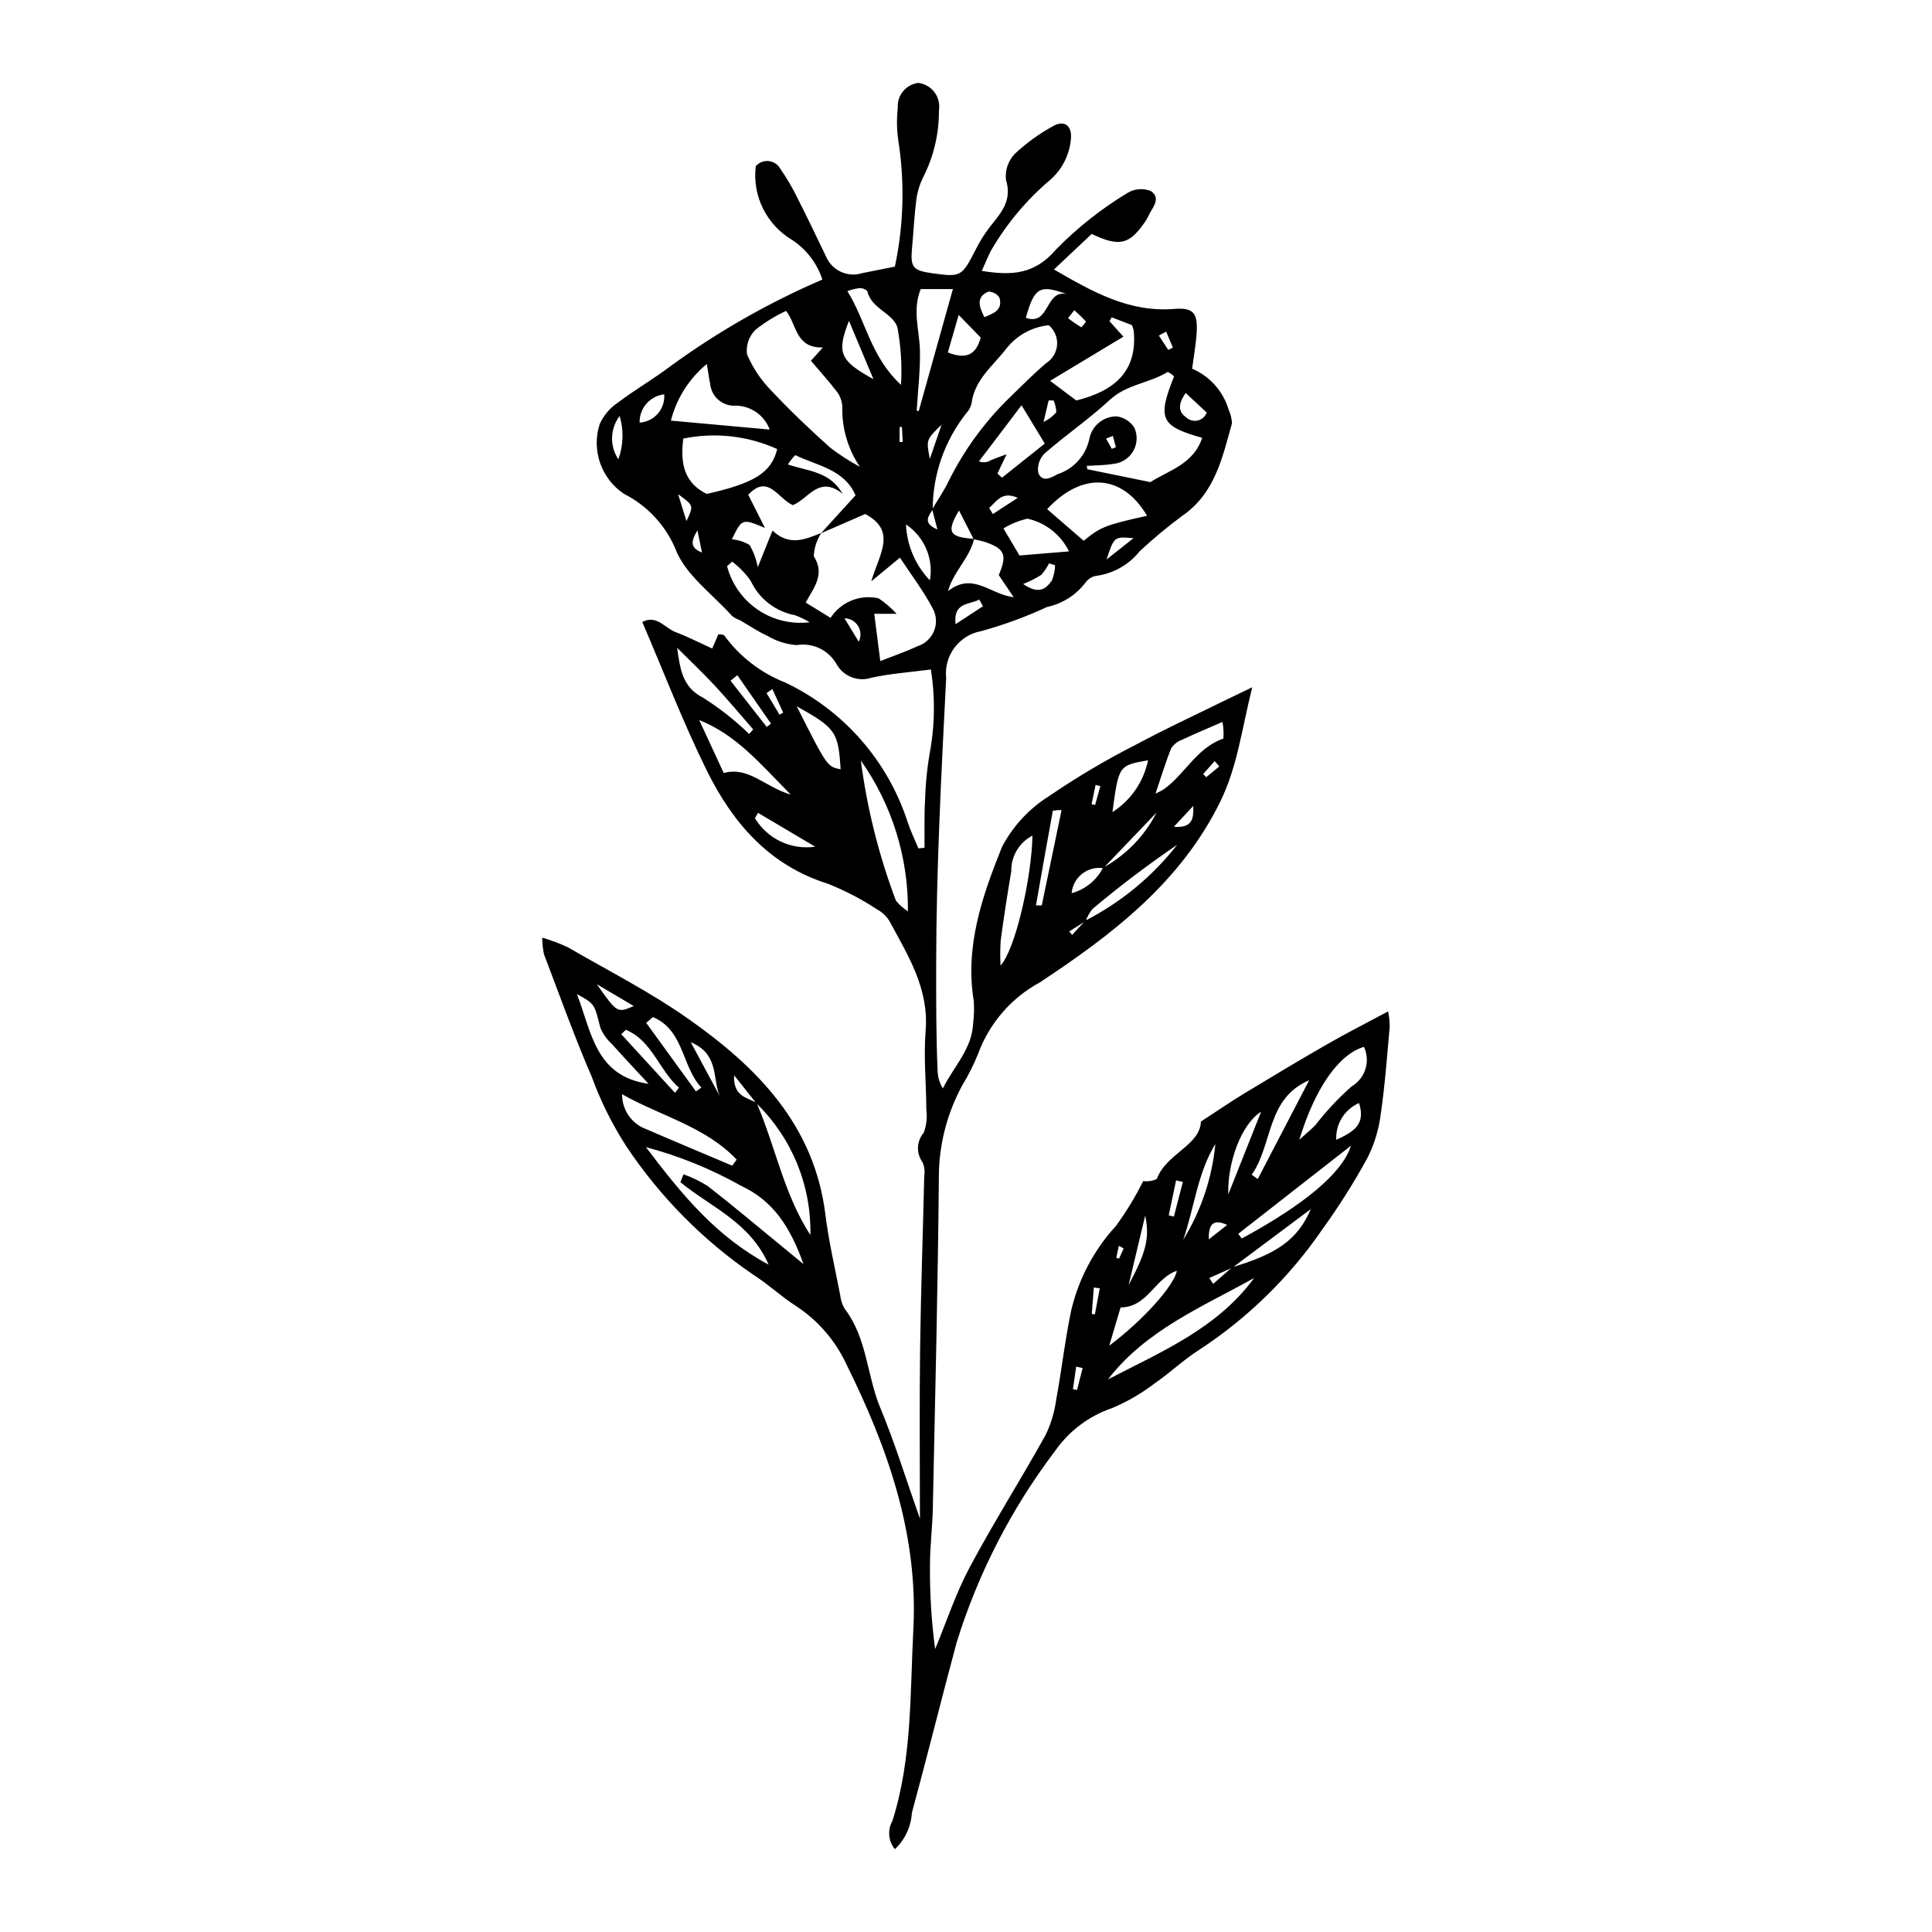 <?xml version="1.0" encoding="UTF-8"?>
<!-- The Best Svg Icon site in the world: iconSvg.co, Visit us! https://iconsvg.co -->
<svg fill="#000000" width="800px" height="800px" version="1.1" viewBox="144 144 512 512" xmlns="http://www.w3.org/2000/svg">
 <path d="m361.94 218.08c-1.426-4.344-4.293-8.07-8.129-10.562-3.301-1.98-5.953-4.875-7.644-8.328-1.691-3.457-2.348-7.328-1.883-11.148 0.84-0.973 2.098-1.48 3.375-1.363 1.281 0.117 2.426 0.844 3.078 1.953 1.762 2.547 3.328 5.227 4.684 8.016 2.57 5.043 4.988 10.164 7.453 15.262v-0.004c1.559 3.766 5.742 5.711 9.625 4.477 2.75-0.559 5.5-1.102 8.652-1.73h0.004c2.352-11.051 2.648-22.441 0.875-33.602-0.383-2.82-0.418-5.676-0.109-8.508-0.211-3.285 2.172-6.168 5.441-6.574 1.707 0.211 3.254 1.105 4.285 2.481s1.457 3.113 1.18 4.809c0.047 6.203-1.41 12.324-4.242 17.844-0.871 1.77-1.457 3.672-1.73 5.625-0.551 4.356-0.766 8.754-1.164 13.129-0.449 4.934 0.238 5.832 5.172 6.527 7.875 1.109 7.992 1.004 11.805-6.434v0.004c1.043-2.078 2.285-4.047 3.711-5.887 2.898-3.66 5.949-6.91 4.199-12.445-0.266-2.559 0.629-5.102 2.438-6.934 3.008-2.801 6.348-5.223 9.949-7.203 2.981-1.77 5.121-0.262 4.848 3.141h0.004c-0.305 4.188-2.215 8.09-5.336 10.895-6.352 5.344-11.73 11.75-15.887 18.938-0.789 1.543-1.434 3.16-2.41 5.332 8.059 1.312 14.102 0.906 19.777-5.785h-0.004c5.617-5.703 11.918-10.684 18.762-14.832 1.887-1.176 4.227-1.375 6.285-0.535 2.898 2.035 0.207 4.551-0.766 6.785-0.219 0.473-0.477 0.922-0.781 1.344-4.133 6.043-6.746 6.742-14.156 3.234-3.066 2.887-6.359 5.992-9.988 9.414 10.461 6.066 20.012 11.414 31.906 10.449 5.234-0.426 6.242 1.262 5.894 6.562-0.184 2.793-0.699 5.562-1.188 9.281h0.004c4.656 1.984 8.188 5.938 9.645 10.785 0.531 1.156 0.84 2.398 0.918 3.668-2.566 9.148-4.508 18.602-13.227 24.574-3.93 2.91-7.691 6.043-11.266 9.383-2.777 3.469-6.758 5.769-11.148 6.441-1.25 0.105-2.394 0.75-3.129 1.762-2.516 3.344-6.152 5.668-10.246 6.543-5.629 2.606-11.465 4.742-17.445 6.391-5.879 1.074-9.934 6.508-9.289 12.449-1.281 25.297-2.621 50.625-2.648 75.941-0.008 9.461-0.035 19.008 0.398 28.504 0.094 1.527 0.566 3.004 1.379 4.301 2.852-5.789 7.731-10.438 8.016-17.258v0.004c0.254-1.973 0.309-3.961 0.168-5.941-2.387-14.48 2.277-27.867 7.461-40.762l-0.004-0.004c2.898-5.531 7.215-10.199 12.504-13.516 7.449-5.082 15.219-9.68 23.262-13.754 7.512-4.055 15.285-7.629 22.945-11.406 1.941-0.957 3.902-1.883 7.621-3.672-2.84 11.535-3.992 21.277-8.551 30.488-10.574 21.375-28.586 35.059-47.695 47.699h0.004c-7.57 4.094-13.395 10.809-16.375 18.883-1.156 2.891-2.555 5.676-4.172 8.336-3.856 7.055-5.992 14.922-6.231 22.961-0.258 29.77-0.996 59.535-1.617 89.305-0.102 4.918-0.746 9.828-0.754 14.742-0.082 7.512 0.375 15.02 1.367 22.469 3.008-7.234 5.469-14.758 9.141-21.637 6.336-11.871 13.551-23.273 20.102-35.035 1.438-2.969 2.394-6.144 2.836-9.414 1.457-7.875 2.336-15.863 3.988-23.691h-0.004c1.977-8.363 6.07-16.078 11.891-22.406 2.711-3.742 5.117-7.703 7.195-11.836 1.23 0.16 2.477-0.035 3.598-0.57 2.496-6.769 11.434-8.82 11.688-15.211 4.535-2.953 7.957-5.312 11.504-7.461 7.293-4.418 14.605-8.809 22-13.055 5.082-2.918 10.316-5.57 16.117-8.68h-0.004c0.266 1.355 0.398 2.734 0.406 4.113-0.691 7.703-1.246 15.438-2.367 23.082-0.496 4.059-1.691 8-3.535 11.648-3.609 6.598-7.629 12.961-12.039 19.055-8.668 12.605-19.715 23.402-32.516 31.781-4.137 2.602-7.711 6.082-11.754 8.852-3.473 2.664-7.273 4.879-11.305 6.582-6.117 2.066-11.414 6.035-15.117 11.324-11.617 15.309-20.469 32.531-26.152 50.891-4.035 15.004-7.769 30.09-11.844 45.086v-0.004c-0.219 3.664-1.828 7.106-4.5 9.621-1.746-2.125-2.004-5.102-0.648-7.496 5.254-16.582 4.656-33.812 5.543-50.828 1.305-25.074-6.734-47.941-17.68-70.059l-0.004-0.004c-2.926-6.356-7.582-11.754-13.438-15.582-3.926-2.504-7.359-5.777-11.289-8.27-13.293-9.078-24.715-20.629-33.641-34.02-3.727-5.762-6.797-11.926-9.148-18.371-4.625-10.684-8.543-21.676-12.695-32.562-0.293-1.438-0.441-2.902-0.453-4.371 2.285 0.656 4.519 1.488 6.676 2.488 10.762 6.223 21.922 11.906 32.059 19.039 18.188 12.793 33.359 28.07 36.301 51.828 0.891 7.184 2.559 14.273 3.93 21.395v-0.004c0.133 1.293 0.551 2.543 1.223 3.656 5.914 7.727 5.82 17.586 9.387 26.168 3.871 9.301 6.836 18.98 10.516 29.406 0-15.461-0.152-30.195 0.043-44.922 0.199-15.273 0.742-30.547 1.094-45.82v-0.004c0.207-1.262 0.051-2.559-0.453-3.734-1.711-2.359-1.582-5.586 0.32-7.793 0.723-1.941 0.961-4.031 0.695-6.082-0.031-7-0.75-14.043-0.188-20.988 0.906-11.18-4.695-19.938-9.586-29.027-0.812-1.32-1.961-2.402-3.332-3.129-4.113-2.711-8.496-4.988-13.078-6.801-15.574-4.91-25.188-16.195-32.004-29.977-6.281-12.699-11.348-26-17.09-39.359 3.824-2.019 6.031 1.648 8.871 2.707 3.141 1.168 6.137 2.727 9.652 4.32l1.633-3.738h-0.004c0.52-0.059 1.047 0.02 1.531 0.219 4.106 5.656 9.754 10.016 16.266 12.562 15.422 7.356 27.137 20.738 32.391 37 0.766 2.363 1.879 4.617 2.828 6.918l1.625-0.152c0.035-4.262-0.102-8.531 0.152-12.781v0.004c0.137-4.633 0.637-9.25 1.492-13.805 1.117-6.844 1.129-13.824 0.039-20.672-5.625 0.746-10.777 1.074-15.75 2.195-3.582 1.168-7.488-0.383-9.297-3.688-2.121-3.684-6.309-5.668-10.504-4.969-2.75-0.199-5.414-1.039-7.781-2.457-2.539-1.145-4.863-2.758-7.293-4.148v-0.004c-0.73-0.262-1.418-0.629-2.043-1.094-5.25-5.867-12.535-11.016-15.074-17.906-2.684-6.262-7.484-11.379-13.559-14.457-2.949-1.957-5.18-4.824-6.344-8.164-1.168-3.344-1.211-6.973-0.117-10.34 1.023-2.289 2.672-4.246 4.754-5.644 4.531-3.426 9.488-6.285 14.016-9.711 12.516-9.129 26.016-16.828 40.25-22.949zm74.359 155.89c6.09-3.344 11.039-8.438 14.199-14.629-4.699 4.914-9.398 9.824-14.102 14.738-2.004-0.297-4.043 0.242-5.633 1.496s-2.594 3.109-2.769 5.129c3.598-0.969 6.617-3.414 8.305-6.734zm34.262 105.85c11.82-3.5 17.344-7.301 20.816-15.395-7.664 5.731-14.195 10.609-20.727 15.492l-6.172 2.766 1.02 1.562zm-38.934-91.844c9.473-4.852 17.777-11.711 24.336-20.094-7.738 5.273-15.211 10.93-22.383 16.945-0.805 0.969-1.43 2.07-1.855 3.254l-4.371 2.762 0.773 0.902c1.168-1.258 2.332-2.516 3.5-3.769zm-87.195 48.395c-1.742-2.195-3.484-4.391-5.891-7.418-0.262 5.758 3.531 5.844 5.977 7.336 4.977 11.574 7.254 24.293 14.246 35.016l-0.004-0.004c0.273-13.125-4.918-25.777-14.328-34.93zm57.613-149.47c-1.262-2.465-2.523-4.93-3.898-7.617-3.434 5.734-2.606 7.106 3.988 7.508-1.113 5.043-5.398 8.562-6.918 13.875 6.652-5.246 11.262 0.949 17.418 1.586-1.301-1.926-2.602-3.848-3.953-5.852 2.289-5.324 1.625-7-3.652-8.773-0.969-0.32-1.988-0.488-2.984-0.727zm-11.012-7.93c1.434-2.418 3.035-4.75 4.269-7.266 4.121-8.359 9.652-15.949 16.352-22.43 3.133-3.059 6.231-6.172 9.547-9.016h0.004c1.695-1.055 2.785-2.856 2.934-4.848 0.145-1.988-0.672-3.93-2.199-5.219-4.453 0.445-8.531 2.695-11.277 6.231-3.473 4.504-8.383 8.156-9.184 14.422h0.004c-0.23 1.012-0.723 1.945-1.434 2.699-5.742 7.266-8.871 16.25-8.879 25.512-1.109 1.746-2.746 3.559 1.254 5.258-0.57-2.195-0.98-3.769-1.391-5.344zm-29.473 6.356 9.168-10.062c-3.016-6.945-10.188-7.828-15.988-10.66v0.004c-0.73 0.762-1.379 1.59-1.945 2.481 5.445 1.816 11.098 1.809 14.512 7.789-6.269-5.106-9.102 1.402-13.188 2.988-3.922-1.629-6.504-8.445-11.828-2.746 1.355 2.688 2.66 5.273 4.43 8.785-6.062-2.523-6.062-2.523-8.77 3.008l0.004 0.004c1.645 0.152 3.242 0.66 4.672 1.492 1.066 1.824 1.809 3.82 2.188 5.902 1.562-3.879 2.496-6.195 3.906-9.695 4.551 4.266 8.723 2.254 12.922 0.641l0.004-0.004c-1.195 1.836-1.883 3.957-1.996 6.144 3.059 4.754 0.098 8.242-2.137 12.277 2.477 1.531 4.57 2.824 6.598 4.074l-0.004 0.004c2.731-4.242 7.828-6.312 12.742-5.18 1.75 1.164 3.344 2.539 4.754 4.094h-5.918c0.523 4.098 0.992 7.777 1.602 12.527 3.086-1.219 6.598-2.422 9.945-3.977v0.004c1.992-0.648 3.586-2.164 4.34-4.117 0.758-1.957 0.59-4.148-0.449-5.969-2.465-4.648-5.699-8.887-8.629-13.348-2.582 2.133-4.406 3.637-7.606 6.281 2.137-7.254 6.875-13.336-1.598-17.848-3.793 1.652-7.762 3.379-11.73 5.106zm93.59-41.582c-0.5-0.48-1.07-0.879-1.695-1.176-4.828 2.996-10.852 3.246-15.309 7.375-5.469 5.066-11.688 9.316-17.316 14.23-1.348 1.336-1.973 3.238-1.68 5.113 1.023 2.641 3.301 1.398 5.191 0.348h0.004c4.242-1.395 7.418-4.945 8.336-9.316 0.66-3.469 3.691-5.981 7.227-5.981 1.938 0.25 3.66 1.352 4.707 3.004 0.914 2.023 0.785 4.367-0.344 6.281-1.133 1.91-3.125 3.152-5.344 3.324-2.273 0.387-4.617 0.355-6.93 0.516l0.156 0.891 16.723 3.414c4.723-3.078 11.422-4.703 13.711-11.742-11.035-3.09-11.945-5.074-7.438-16.281zm-83.27 23.965v0.004c-3.191-4.719-4.82-10.316-4.66-16.012-0.086-1.297-0.508-2.547-1.223-3.633-2.207-2.887-4.652-5.586-7.094-8.461l3.172-3.535c-7.301 0.227-6.879-6.039-9.75-9.68-2.91 1.34-5.644 3.031-8.145 5.027-1.691 1.695-2.512 4.07-2.227 6.445 1.508 3.551 3.664 6.793 6.356 9.555 4.945 5.281 10.211 10.289 15.598 15.125v0.004c2.512 1.934 5.18 3.66 7.973 5.164zm-47.574 189.57 0.84-2.078-0.004 0.004c2.234 0.797 4.379 1.832 6.394 3.09 6.512 5.066 12.824 10.391 19.211 15.617 1.633 1.336 3.258 2.68 6.188 5.09-3.606-10.082-8.133-16.801-16.48-20.719h-0.004c-7.957-4.477-16.449-7.93-25.273-10.277 9.68 12.801 18.664 23.711 32.527 31.145-4.992-11.363-15.445-15.285-23.402-21.867zm0.777-197.05c-0.914 6.938 0.465 11.812 6.195 14.668 12.617-2.836 17.137-5.609 18.691-11.891l0.004-0.004c-7.797-3.523-16.508-4.496-24.891-2.773zm122.9 20.457c-6.574-11.121-17.234-11.738-26.473-1.754 3.231 2.793 6.457 5.586 9.684 8.375 4.422-3.641 5.856-4.207 16.793-6.621zm28.383 202c-13.805 7.684-28.691 13.809-38.75 26.875 14.066-7.305 28.93-13.465 38.75-26.875zm-47.129-232.55c9.875-2.469 16.281-7.523 15.207-18.547h0.004c-0.125-0.484-0.277-0.961-0.461-1.426-1.496-0.578-3.438-1.32-5.375-2.066l-0.586 1.02c1.047 1.168 2.094 2.332 3.691 4.109l-19.434 11.699c2.809 2.106 5.008 3.75 6.953 5.211zm-97.918-9.68c-4.688 3.867-8.023 9.121-9.523 15.012l26.188 2.375c-1.391-3.742-4.922-6.258-8.914-6.344-1.688 0.137-3.363-0.406-4.652-1.504-1.289-1.102-2.09-2.668-2.223-4.356-0.285-1.23-0.426-2.492-0.875-5.184zm40.812 105.08v0.004c1.656 12.703 4.777 25.176 9.305 37.164 0.914 1.086 1.98 2.031 3.172 2.805 0.133-14.301-4.231-28.285-12.477-39.969zm-34.082 107.38 1.176-1.609c-8.297-8.777-20.168-11.535-30.363-17.324-0.035 3.68 2 7.07 5.266 8.766 7.949 3.453 15.945 6.789 23.922 10.168zm58.48-232.31h-8.527c-2.289 5.66-0.32 10.949-0.207 16.246 0.109 5.32-0.539 10.66-0.855 15.992l0.535 0.082c2.914-10.402 5.828-20.805 9.055-32.32zm-27.969 0.547c4.938 7.844 6.031 17.23 14.215 24.84v0.004c0.305-5.125-0.02-10.27-0.969-15.316-1.258-3.738-6.918-4.867-7.965-9.543-0.539-0.523-1.266-0.809-2.016-0.793-1.117 0.145-2.211 0.418-3.266 0.809zm136.91 200.27c-6.727 1.988-12.98 10.992-17.137 24.617 1.938-1.762 3.238-2.785 4.356-3.984v0.004c2.84-3.691 6.031-7.094 9.531-10.164 3.609-2.141 5.012-6.664 3.246-10.469zm-90.75-170.02c-4.086 5.379-7.688 10.121-11.289 14.863h0.004c1.039 0.406 2.211 0.293 3.156-0.301 1.082-0.48 2.211-0.852 4.168-1.586l-2.426 5.106 1.191 1.117c3.769-3.004 7.535-6.004 11.355-9.047-2.203-3.629-3.875-6.383-6.16-10.152zm2.887 114.04c-3.508 1.82-5.68 5.477-5.606 9.43-1.043 6.109-1.977 12.238-2.809 18.383v-0.004c-0.141 2.211-0.152 4.43-0.039 6.641 3.969-4.356 8.27-23.426 8.453-34.449zm-88.309-30.621c2.137 4.617 4.273 9.234 6.492 14.035 6.644-1.801 10.695 3.602 17.758 5.719-8.113-8.23-14.426-15.84-24.25-19.754zm120.93 19.488c0.758-0.332 1.492-0.719 2.203-1.148 5.625-4.008 8.711-11.016 15.781-13.426 0.109-1.477 0.027-2.961-0.246-4.414-4.059 1.773-7.387 3.148-10.637 4.691-1.195 0.414-2.223 1.207-2.926 2.254-1.512 3.711-2.66 7.566-4.176 12.043zm-134.35 76.918c-3.262-3.527-6.562-7.019-9.762-10.602-1.316-1.188-2.352-2.66-3.027-4.305-1.582-6.258-1.445-6.293-6.203-8.867 3.914 10.051 4.859 21.746 18.992 23.773zm156.27 39.746 0.93 1.246c16.281-8.82 26.672-17.266 28.93-24.586-10.598 8.281-20.227 15.812-29.859 23.34zm-44.852-180.85c-2.156-4.41-6.203-7.602-10.996-8.672-2.254 0.504-4.406 1.379-6.375 2.59l4.25 7.168c4.602-0.383 8.793-0.727 13.121-1.086zm-103.85 25.551c0.797 5.519 1.328 10.43 6.863 13.215 4.394 2.773 8.488 6 12.211 9.625l1.082-1.211c-3.375-3.867-6.66-7.824-10.156-11.582-3.215-3.457-6.656-6.703-10-10.047zm114.51 184.94c9.055-6.75 17.324-16.105 17.914-19.844-5.797 1.93-7.742 9.672-14.902 9.715-0.855 2.867-1.719 5.773-3.012 10.129zm-99.922-207.78-1.352 1.219c1.23 4.703 4.125 8.801 8.145 11.531 4.023 2.734 8.898 3.91 13.727 3.32-1.23-0.746-2.531-1.375-3.883-1.871-5.133-0.961-9.488-4.336-11.703-9.066-1.367-1.957-3.035-3.688-4.934-5.133zm137.68 162.48 1.605 1.137c4.543-8.727 9.082-17.449 13.625-26.176-11.379 4.848-9.598 17.012-15.23 25.039zm-120.58-124.15c8.062 15.977 8.062 15.977 11.641 16.719-0.629-9.934-1.27-10.914-11.641-16.719zm110.95 115.99c-4.769 7.801-5.586 16.988-8.535 25.43h-0.004c4.758-7.711 7.676-16.414 8.539-25.43zm-149.06-33.621-1.773 1.539 13.184 18.16 1.438-1.016c-5.242-5.574-4.555-15.211-12.848-18.684zm121.78-54.309c4.875-3.113 8.281-8.07 9.438-13.738-7.773 1.355-7.773 1.355-9.438 13.738zm39.414 79.375c-5.301 3.336-8.992 13.613-8.707 21.914 2.902-7.305 5.801-14.609 8.703-21.914zm-74.316-205.13c-1.988-2.047-3.633-3.738-5.844-6.016-1.055 3.664-1.934 6.711-2.867 9.949 4.82 1.902 7.449 0.684 8.711-3.934zm14.637 150.46 1.535 0.02c1.734-8.348 3.469-16.695 5.25-25.273v0.004c-0.773-0.023-1.551 0.035-2.312 0.172-1.535 8.352-3.004 16.715-4.473 25.078zm-49.559-154.91c-3.293 8.484-2.473 10.527 6.496 15.473-2.32-5.523-4.144-9.871-6.496-15.473zm-46.102 204.59 1.059-1.363c-5.269-4.559-7.082-12.449-14.074-15.34l-1.234 1.164c4.75 5.18 9.5 10.359 14.25 15.539zm37.148-65.227c-5.988-3.547-10.562-6.258-15.137-8.969l-0.832 1.41h0.004c1.621 2.691 4 4.848 6.84 6.191 2.844 1.344 6.016 1.82 9.129 1.367zm24.062-85.402h0.004c0.242 5.547 2.496 10.812 6.34 14.816 0.496-2.82 0.156-5.723-0.969-8.352-1.125-2.629-2.992-4.875-5.371-6.465zm42.566-61.051c-7.164-2.606-8.543-1.73-10.801 6.293 6.383 2.273 5.078-7.543 10.805-6.293zm77.504 214.38c-3.848 1.684-6.25 5.57-6.039 9.762 4.449-2.098 7.906-3.945 6.039-9.762zm-61.066 48.242c4.641-8.695 5.633-12.469 4.391-18.41-1.379 5.777-2.754 11.551-4.391 18.41zm-107.83-49.105c-2.856-4.457-0.02-11.875-8.203-15.246 3.207 5.961 5.707 10.605 8.203 15.246zm4.137-112.52-1.805 1.469c3.199 4.086 6.398 8.168 9.598 12.254l1.133-0.871c-2.973-4.281-5.949-8.566-8.926-12.852zm-27.453 87.684c-3.617-2.137-6.699-3.961-9.781-5.781 5.402 7.664 5.402 7.664 9.781 5.781zm1.551-154.61v0.004c1.863-0.117 3.606-0.98 4.832-2.391 1.227-1.41 1.836-3.254 1.695-5.117-3.789 0.441-6.617 3.695-6.527 7.508zm144.71-7.863c-1.957 2.812-2.113 4.957 0.195 6.512 0.82 0.75 1.965 1.043 3.043 0.777 1.082-0.262 1.961-1.047 2.344-2.094-1.77-1.648-3.531-3.285-5.582-5.195zm-150.34 17.59v-0.004c1.348-3.691 1.465-7.723 0.34-11.488-2.547 3.367-2.68 7.977-0.34 11.488zm107.27 33.031c4.285 2.984 6.168 1.145 7.609-0.918 0.539-1.285 0.828-2.656 0.852-4.047l-1.605-0.504c-0.539 1.117-1.234 2.152-2.066 3.07-1.512 0.957-3.117 1.762-4.785 2.398zm-10.262-70.699c2.426-1.051 4.898-1.824 4-5.137h0.004c-0.633-1.02-1.75-1.641-2.949-1.637-3.234 1.359-2.578 3.805-1.055 6.773zm-0.375 76.598-1-1.77c-2.617 1.441-6.914 0.625-6.277 6.527zm-78.582-22.562c1.941-4.125 1.941-4.125-2.215-7.133 0.742 2.398 1.367 4.406 2.215 7.133zm80.215-3.488 0.973 1.621c2.203-1.434 4.406-2.867 6.609-4.297-4.227-1.879-5.578 0.949-7.582 2.676zm38.258 8.016c-5.137-0.438-5.137-0.438-7.16 5.656 2.734-2.164 4.586-3.625 7.16-5.656zm9.328 179.46 1.371 0.316c0.793-3.062 1.582-6.121 2.375-9.184l-1.797-0.41zm-60.203-209.52c-4.086 3.945-4.086 3.945-3.102 9.059 1.215-3.551 2.16-6.305 3.102-9.059zm66.699 101.02c-1.441 1.547-2.887 3.098-5.137 5.512 5.133 0.449 5.234-2.43 5.141-5.512zm-111.54-30.98-1.535 1.07 3.43 5.715 0.98-0.535c-0.957-2.078-1.914-4.164-2.871-6.25zm80.023-100.39-1.664 2.109c1.129 0.863 2.297 1.668 3.504 2.414 0.504-0.441 0.922-0.965 1.242-1.551-0.973-1.043-2.004-2.035-3.082-2.973zm-57.129 87.855c0.668-1.324 0.605-2.894-0.164-4.16-0.766-1.262-2.133-2.043-3.613-2.059 1.543 2.539 2.41 3.969 3.777 6.219zm92.758 158.38c1.48-1.164 2.961-2.324 4.887-3.836-4.316-1.98-4.914 0.637-4.883 3.836zm-28.879 12.953-1.582-0.195c-0.18 2.332-0.355 4.668-0.535 7l0.828 0.098c0.434-2.305 0.863-4.606 1.293-6.906zm-14.902-229.57c1.285-0.617 2.434-1.492 3.375-2.566-0.023-1.086-0.27-2.152-0.715-3.144l-1.309-0.008c-0.336 1.422-0.672 2.844-1.352 5.719zm32.496-23.953-1.934 1.043 2.492 3.812 1.219-0.621zm-22.137 274.68-1.703-0.402-0.867 5.984 1.078 0.223zm2.375-149.45 0.926 0.219 1.395-5.004-1.266-0.316zm-104.46-72.555c-1.762 2.984-1.961 4.606 1.219 5.875-0.402-1.918-0.711-3.418-1.219-5.875zm138.3 62.559-1.219-1.414-3.051 3.426 0.812 0.844c1.148-0.953 2.305-1.902 3.457-2.856zm-28.484-84.16 1.086-0.445-0.812-2.984-1.801 0.707zm-55.629-5.809-0.602 0.016v4l0.828-0.027zm58.762 217.7-1.277-0.695-0.664 3.195 0.734 0.195z"/>
</svg>